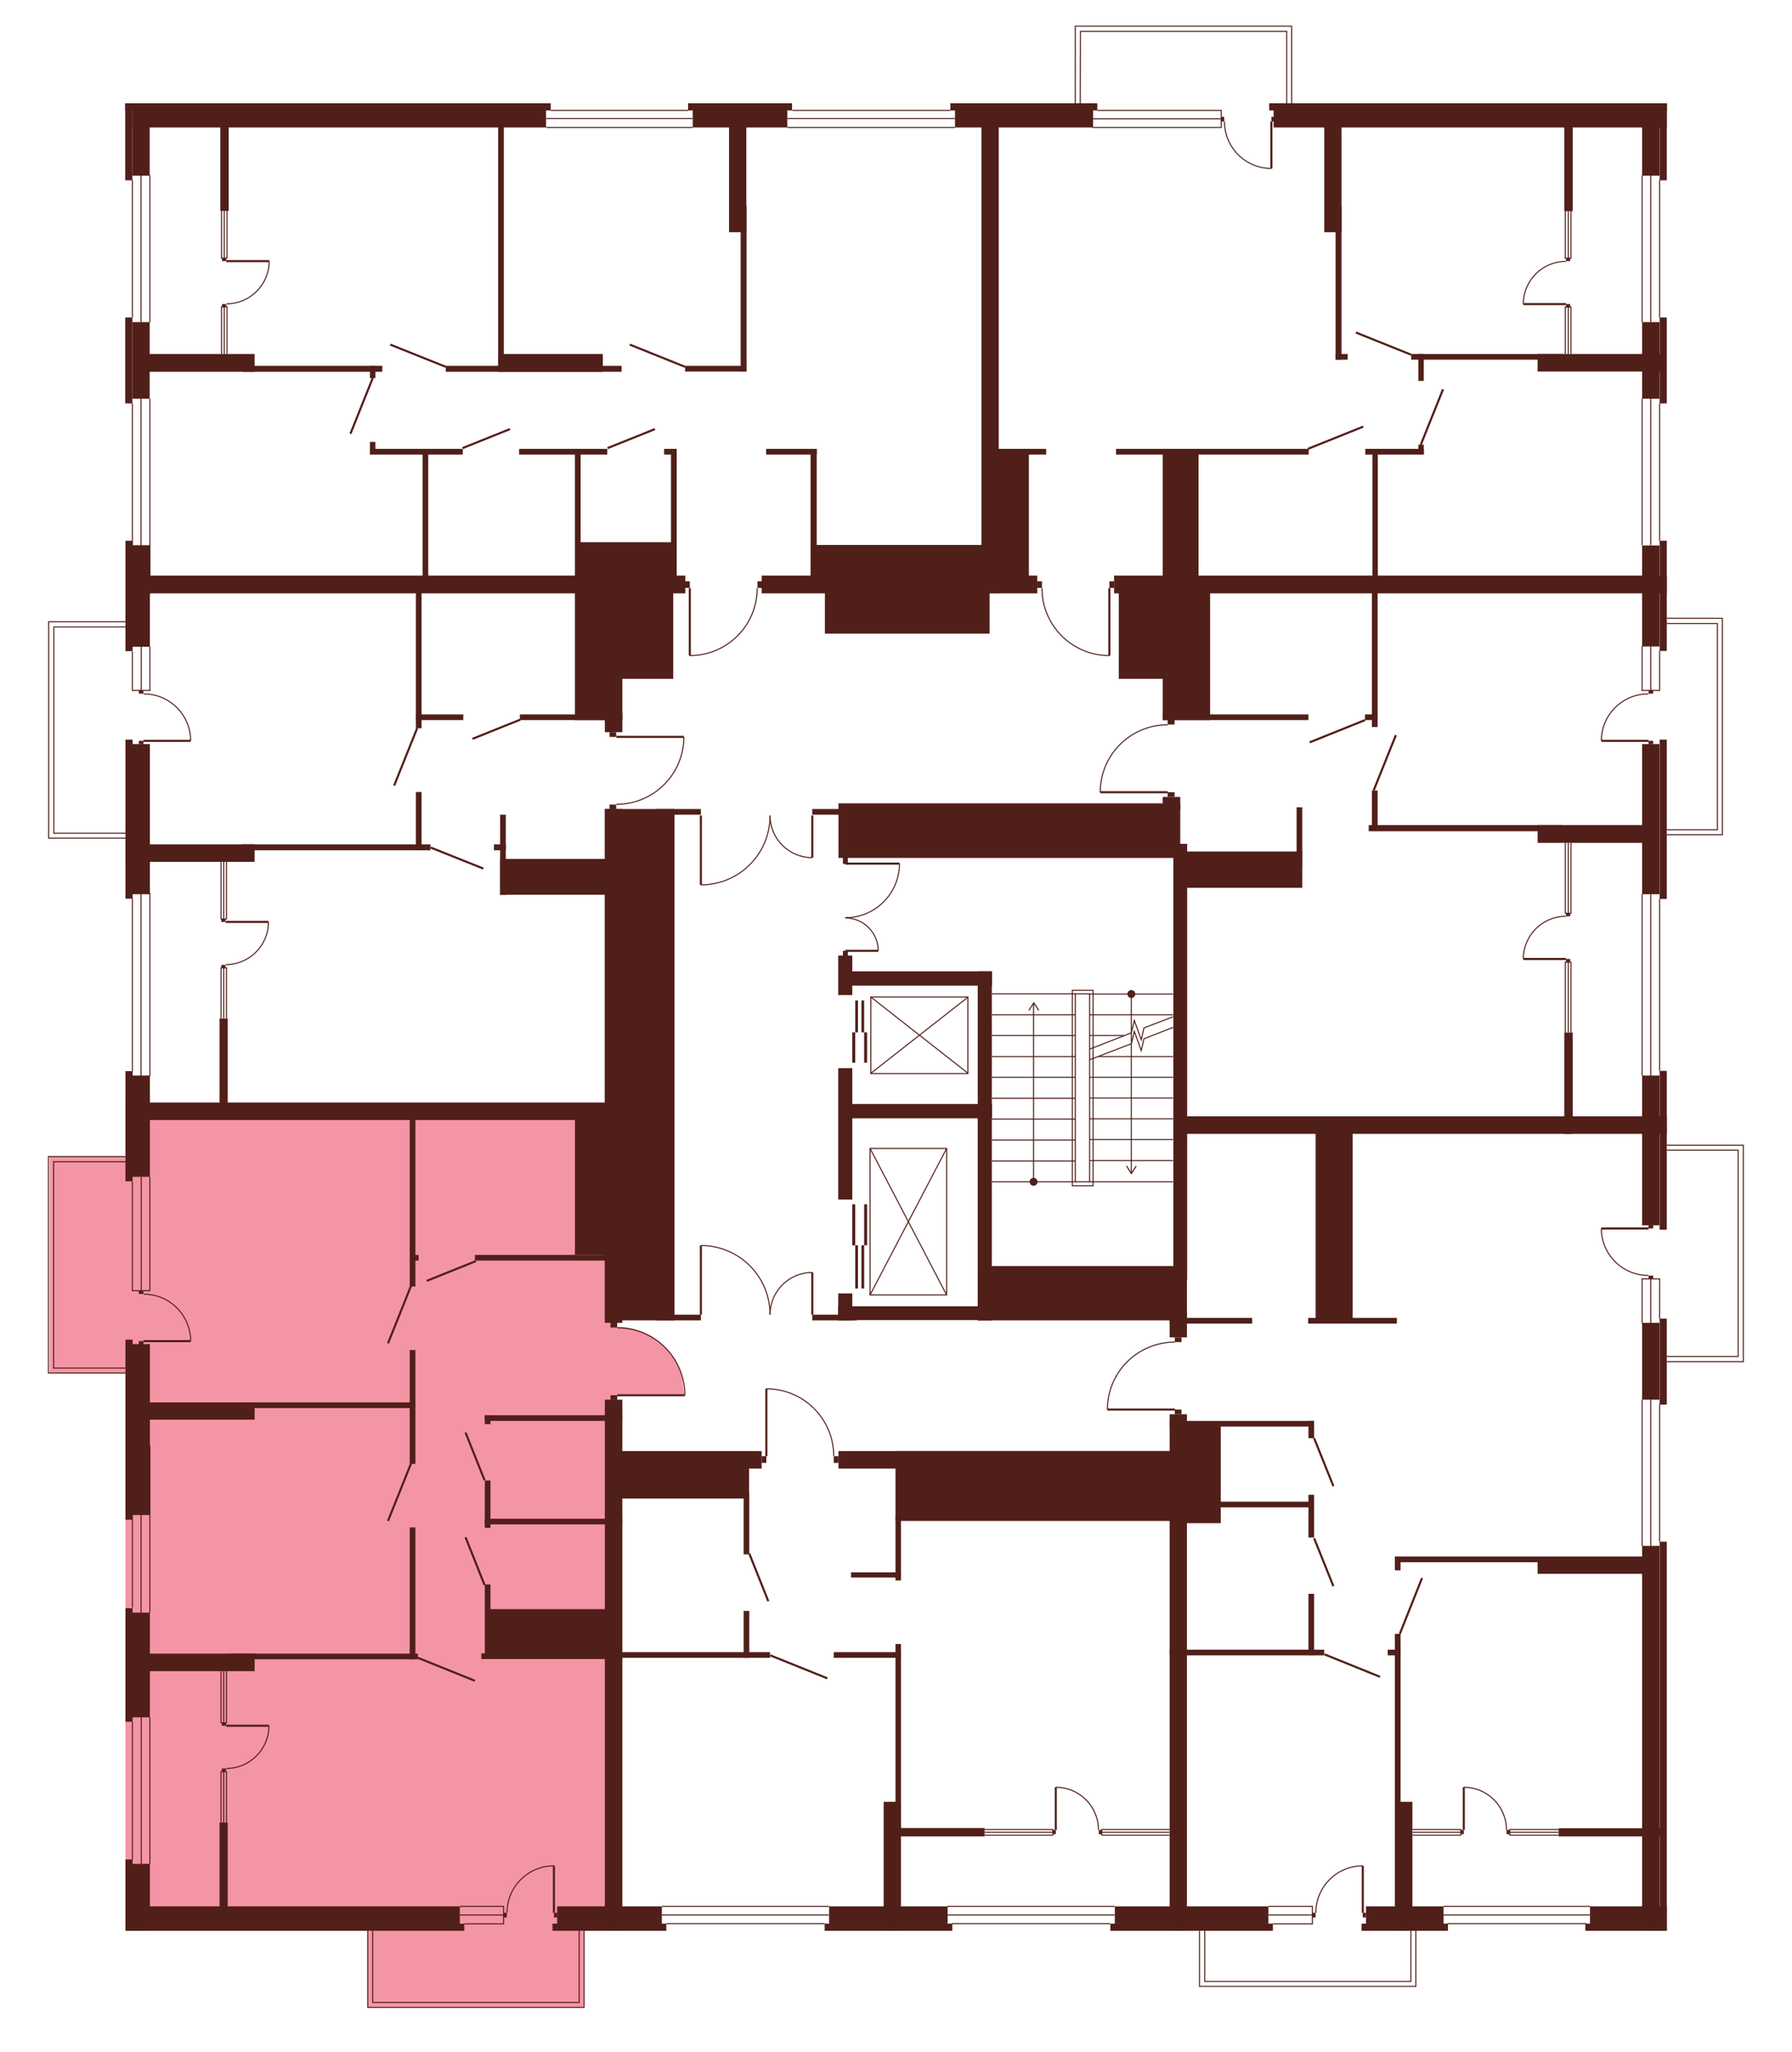 <?xml version="1.0" encoding="utf-8"?>
<!-- Generator: Adobe Illustrator 27.9.0, SVG Export Plug-In . SVG Version: 6.00 Build 0)  -->
<svg version="1.1" xmlns="http://www.w3.org/2000/svg" xmlns:xlink="http://www.w3.org/1999/xlink" x="0px" y="0px"
	 viewBox="0 0 725.6 830.7" style="enable-background:new 0 0 725.6 830.7;" xml:space="preserve">
<style type="text/css">
	.st0{display:none;fill:#F495A6;}
	.st1{fill:#F495A6;}
	.st2{fill:none;stroke:#511F19;stroke-width:0.85;stroke-miterlimit:10;}
	.st3{fill:none;stroke:#511F19;stroke-width:0.425;stroke-miterlimit:10;}
	.st4{fill:#511F19;}
</style>
<g id="Layer_2">
	<path id="_x33_А6" class="st0" d="M269,236.9H50.8V41.7h349.8v193.6h-92.1l-1.9,2.5l-0.1,2.1c0,0,0,5.5-4.3,12.7
		c-4.3,7.2-10.3,9.3-10.3,9.3s-4.1,3-12.6,3.1v-26.8V235L269,236.9z"/>
	<path id="_x32_A6" class="st0" d="M401.3,237.4l-0.7-195.7h274.4v194.8H452.8l-3.7-1.5l-0.1,5.3l0.1,24.8c0,0-6.5-0.1-10.3-2
		c0,0-5.9-2.7-7.6-4.7c0,0-3.5-3.3-4.5-4.7s-2.8-4.8-2.8-4.8s-2.9-8.1-2.2-11.1L401.3,237.4z"/>
	<path id="_x31_А6" class="st0" d="M472.7,293l-1.9-55.9h204.1v218.7H478.7v-111h-5.7l-0.4-24.5h-27.3c0,0-0.8-7.9,5.3-16.2
		c6.1-8.2,12.6-9.4,12.6-9.4S469.6,292.7,472.7,293z"/>
	<path id="_x32_Б6" class="st0" d="M475.6,542.9l0-30.2h2.4v-56.9h197v325.7H477.2V574.3h-1.7v-4h-27.3c0,0,0-9.1,5.4-16.4
		c5.3-7.3,11.2-8.5,11.2-8.5S471.5,542.7,475.6,542.9z"/>
	<path id="_x31_Б6" class="st0" d="M337.5,589.2l138.1-1.8v194.1H248.5V587.4l61.2,1.9l0.4-27.3c0,0,7.8,0,14.6,4.2
		c6.8,4.1,9.2,9.9,9.2,9.9S336.2,576.8,337.5,589.2z"/>
	<path id="_x32_В6" class="st1" d="M249.8,564.5l2.2,217.1H50.8V449.7h201.2l-2.2,87.4c0,0,10.4-0.6,18.4,7.2
		c8,7.8,8.1,14.6,8.1,14.6l0.7,5.5H249.8z"/>
	<path id="_x31_В6" class="st0" d="M249.4,325.3l-0.1,124.4H50.8V236.9h197.2l1.4,61.1h27.3c0,0,1.3,6.2-5.3,15.9
		c0,0-5.5,7.4-8.4,7.7C263.1,321.7,255.4,325.9,249.4,325.3z"/>
	<polygon class="st0" points="54,340.2 20.1,340.2 20.1,252.6 55.8,252.6 	"/>
	<polygon class="st0" points="435.4,42.2 435.4,10.6 523,10.6 523,44.7 	"/>
	<polygon class="st0" points="658.6,250.3 697.4,250.3 697.4,337.9 654.7,337.6 	"/>
	<polygon class="st0" points="659.3,463.5 705.9,463.5 705.9,551.1 654.6,550.8 	"/>
	<polygon class="st0" points="573.6,776.2 573.6,804.2 486,804.2 486,774.3 	"/>
	<polygon class="st1" points="236.5,776.2 236.5,812.6 148.9,812.6 148.9,774.3 	"/>
	<polygon class="st1" points="59.6,555.8 20.1,555.8 20.1,468.2 64.5,468.2 	"/>
</g>
<g id="СТЕНЫ">
	<g>
		<g>
			<line class="st2" x1="342.3" y1="349.6" x2="364.2" y2="349.6"/>
			<path class="st3" d="M364.2,349.6c0,12.1-9.8,21.9-21.9,21.9"/>
		</g>
		<g>
			<line class="st2" x1="342.3" y1="384.9" x2="355.6" y2="384.9"/>
			<path class="st3" d="M355.6,384.9c0-7.4-6-13.3-13.3-13.3"/>
		</g>
	</g>
	<rect x="341.3" y="384.9" class="st4" width="2" height="2.6"/>
	<rect x="341.3" y="347.1" class="st4" width="2" height="2.6"/>
	<g>
		<line class="st3" x1="435.4" y1="402.3" x2="401.6" y2="402.3"/>
		<line class="st3" x1="435.4" y1="470" x2="401.6" y2="470"/>
		<line class="st3" x1="435.4" y1="478.4" x2="401.6" y2="478.4"/>
		<line class="st3" x1="435.4" y1="461.5" x2="401.6" y2="461.5"/>
		<line class="st3" x1="435.4" y1="453" x2="401.6" y2="453"/>
		<line class="st3" x1="435.4" y1="444.6" x2="401.6" y2="444.6"/>
		<line class="st3" x1="435.4" y1="436.1" x2="401.6" y2="436.1"/>
		<line class="st3" x1="435.4" y1="427.7" x2="401.6" y2="427.7"/>
		<line class="st3" x1="435.4" y1="419.2" x2="401.6" y2="419.2"/>
		<line class="st3" x1="435.4" y1="410.8" x2="401.6" y2="410.8"/>
		<g>
			<g>
				<line class="st3" x1="418.5" y1="478.4" x2="418.5" y2="406.2"/>
				<g>
					<path class="st4" d="M420.1,478.4c0,0.9-0.7,1.6-1.6,1.6c-0.9,0-1.6-0.7-1.6-1.6c0-0.9,0.7-1.6,1.6-1.6
						C419.4,476.8,420.1,477.6,420.1,478.4z"/>
				</g>
				<g>
					<path class="st4" d="M420.6,409.1c-0.1,0.1-0.2,0-0.3-0.1l-1.7-2.7l-1.7,2.7c-0.1,0.1-0.2,0.1-0.3,0.1
						c-0.1-0.1-0.1-0.2-0.1-0.3l1.9-3c0-0.1,0.1-0.1,0.2-0.1c0.1,0,0.1,0,0.2,0.1l1.9,3c0,0,0,0.1,0,0.1
						C420.7,409,420.6,409,420.6,409.1z"/>
				</g>
			</g>
		</g>
	</g>
	<polyline class="st3" points="475,415.9 463.2,420.5 462.1,425.3 459.3,417.5 458.1,422.5 441.2,429 	"/>
	<polyline class="st3" points="475,411.6 463.2,416.1 462.1,420.9 459.3,413.1 458.1,418.1 441.2,424.7 	"/>
	<line class="st3" x1="441.2" y1="469.8" x2="475" y2="469.8"/>
	<line class="st3" x1="441.2" y1="478.4" x2="475" y2="478.4"/>
	<line class="st3" x1="475" y1="461.3" x2="441.2" y2="461.3"/>
	<line class="st3" x1="475" y1="452.9" x2="441.2" y2="452.9"/>
	<line class="st3" x1="475" y1="444.5" x2="441.2" y2="444.5"/>
	<line class="st3" x1="475" y1="436.1" x2="441.2" y2="436.1"/>
	<line class="st3" x1="475" y1="402.4" x2="441.2" y2="402.4"/>
	<line class="st3" x1="475" y1="410.8" x2="441.2" y2="410.8"/>
	<line class="st3" x1="475" y1="427.7" x2="444.7" y2="427.7"/>
	<line class="st3" x1="455.2" y1="419.2" x2="441.2" y2="419.2"/>
	<g>
		<g>
			<line class="st3" x1="458.1" y1="402.4" x2="458.1" y2="474.8"/>
			<g>
				<path class="st4" d="M456.5,402.4c0-0.9,0.7-1.6,1.6-1.6c0.9,0,1.6,0.7,1.6,1.6c0,0.9-0.7,1.6-1.6,1.6
					C457.2,404,456.5,403.3,456.5,402.4z"/>
			</g>
			<g>
				<path class="st4" d="M456.1,471.9c0.1-0.1,0.2,0,0.3,0.1l1.7,2.7l1.7-2.7c0.1-0.1,0.2-0.1,0.3-0.1c0.1,0.1,0.1,0.2,0.1,0.3
					l-1.9,3c0,0.1-0.1,0.1-0.2,0.1c-0.1,0-0.1,0-0.2-0.1l-1.9-3c0,0,0-0.1,0-0.1C456,472,456,471.9,456.1,471.9z"/>
			</g>
		</g>
	</g>
	<g>
		<rect x="352.3" y="464.9" class="st3" width="31" height="59.3"/>
		<line class="st3" x1="352.3" y1="464.9" x2="383.3" y2="524.2"/>
		<line class="st3" x1="383.3" y1="464.9" x2="352.3" y2="524.2"/>
	</g>
	<g>
		<rect x="352.6" y="403.6" class="st3" width="39.3" height="31"/>
		<line class="st3" x1="352.6" y1="434.5" x2="392" y2="403.6"/>
		<line class="st3" x1="352.6" y1="403.6" x2="392" y2="434.5"/>
	</g>
	<g>
		<rect x="345.1" y="417.9" class="st4" width="1.2" height="12.3"/>
		<rect x="346.3" y="405" class="st4" width="1.1" height="12.9"/>
		<rect x="349.9" y="417.9" class="st4" width="1.2" height="12.3"/>
		<rect x="348.8" y="405" class="st4" width="1.1" height="12.9"/>
	</g>
	<g>
		<rect x="345.1" y="487.5" class="st4" width="1.2" height="16.6"/>
		<rect x="346.3" y="504.1" class="st4" width="1.1" height="17.5"/>
		<rect x="349.9" y="487.5" class="st4" width="1.2" height="16.6"/>
		<rect x="348.8" y="504.1" class="st4" width="1.1" height="17.5"/>
	</g>
	<rect x="435.4" y="402.3" class="st3" width="5.8" height="76.1"/>
	<rect x="434.2" y="400.9" class="st3" width="8.4" height="79.1"/>
	<rect x="53.6" y="41.8" class="st4" width="167.5" height="9.8"/>
	<rect x="280.5" y="41.8" class="st4" width="38.3" height="9.8"/>
	<rect x="386.7" y="41.8" class="st4" width="55.9" height="9.8"/>
	<rect x="515.7" y="41.8" class="st4" width="159.2" height="9.8"/>
	<rect x="53.6" y="41.8" class="st4" width="7" height="29.3"/>
	<rect x="50.7" y="41.8" class="st4" width="2.9" height="31.2"/>
	<rect x="53.6" y="130.4" class="st4" width="7" height="31"/>
	<rect x="50.7" y="128.5" class="st4" width="2.9" height="34.8"/>
	<rect x="664.9" y="41.8" class="st4" width="7" height="29.3"/>
	<rect x="672" y="41.8" class="st4" width="2.9" height="31.2"/>
	<rect x="664.9" y="130.4" class="st4" width="7" height="31"/>
	<rect x="672" y="128.5" class="st4" width="2.9" height="34.8"/>
	<rect x="664.9" y="220.8" class="st4" width="7" height="40.9"/>
	<rect x="672" y="218.9" class="st4" width="2.9" height="44.6"/>
	<rect x="664.9" y="435.4" class="st4" width="7" height="60.6"/>
	<rect x="672" y="433.5" class="st4" width="2.9" height="64.3"/>
	<rect x="664.9" y="535.5" class="st4" width="7" height="31.1"/>
	<rect x="672" y="533.8" class="st4" width="2.9" height="34.8"/>
	<rect x="664.9" y="625.8" class="st4" width="7" height="155.8"/>
	<rect x="672" y="624.1" class="st4" width="2.9" height="157.5"/>
	<rect x="664.9" y="301.2" class="st4" width="7" height="60.8"/>
	<rect x="672" y="299.4" class="st4" width="2.9" height="64.5"/>
	<rect x="50.7" y="41.8" class="st4" width="172.3" height="2.9"/>
	<rect x="278.6" y="41.8" class="st4" width="42.1" height="2.9"/>
	<rect x="384.8" y="41.8" class="st4" width="59.5" height="2.9"/>
	<rect x="513.9" y="41.8" class="st4" width="161" height="2.9"/>
	<rect x="643.8" y="771.7" class="st4" width="31.1" height="7"/>
	<rect x="553.1" y="771.7" class="st4" width="31.4" height="7"/>
	<rect x="641.9" y="778.7" class="st4" width="33" height="2.9"/>
	<rect x="551.3" y="778.7" class="st4" width="35" height="2.9"/>
	<rect x="451.4" y="771.7" class="st4" width="62.2" height="7"/>
	<rect x="449.6" y="778.7" class="st4" width="65.8" height="2.9"/>
	<rect x="335.7" y="771.7" class="st4" width="48" height="7"/>
	<rect x="333.9" y="778.7" class="st4" width="51.7" height="2.9"/>
	<rect x="225.6" y="771.7" class="st4" width="42.4" height="7"/>
	<rect x="223.7" y="778.7" class="st4" width="46.1" height="2.9"/>
	<rect x="50.8" y="771.7" class="st4" width="135.4" height="7"/>
	<rect x="50.8" y="778.7" class="st4" width="137.2" height="2.9"/>
	<rect x="53.6" y="754.5" class="st4" width="7.1" height="27.1"/>
	<rect x="50.8" y="752.7" class="st4" width="2.9" height="28.9"/>
	<rect x="53.6" y="652.8" class="st4" width="7.1" height="42.4"/>
	<rect x="50.8" y="651" class="st4" width="2.9" height="46"/>
	<rect x="53.6" y="435.4" class="st4" width="7.1" height="41"/>
	<rect x="50.8" y="433.6" class="st4" width="2.9" height="44.6"/>
	<rect x="53.6" y="301.2" class="st4" width="7.1" height="60.8"/>
	<rect x="50.8" y="299.4" class="st4" width="2.9" height="64.4"/>
	<rect x="53.6" y="220.7" class="st4" width="7.1" height="41.1"/>
	<rect x="50.8" y="218.9" class="st4" width="2.9" height="44.7"/>
	<rect x="53.6" y="544.1" class="st4" width="7.1" height="69.2"/>
	<rect x="50.8" y="542.3" class="st4" width="2.9" height="72.9"/>
	<rect x="56.9" y="143.3" class="st4" width="46.2" height="7.2"/>
	<rect x="56.9" y="233" class="st4" width="220.6" height="7.2"/>
	<rect x="308.4" y="233" class="st4" width="111.6" height="7.2"/>
	<rect x="451.1" y="233" class="st4" width="223.8" height="7.2"/>
	<rect x="98.4" y="148.1" class="st4" width="56.4" height="2.4"/>
	<rect x="180.5" y="148.1" class="st4" width="71.2" height="2.4"/>
	<rect x="201.7" y="143.3" class="st4" width="42.4" height="7.2"/>
	<rect x="201.7" y="43.2" class="st4" width="2.3" height="107.2"/>
	<rect x="295.2" y="49.3" class="st4" width="7" height="44.7"/>
	<rect x="397.4" y="49.3" class="st4" width="7" height="190.8"/>
	<rect x="299.9" y="83.4" class="st4" width="2.4" height="67"/>
	<rect x="536.2" y="49.3" class="st4" width="7" height="44.7"/>
	<rect x="540.8" y="83.4" class="st4" width="2.4" height="62.2"/>
	<rect x="277.4" y="148.1" class="st4" width="24.8" height="2.3"/>
	<rect x="540.8" y="143.3" class="st4" width="4.9" height="2.3"/>
	<rect x="571.4" y="143.3" class="st4" width="61.6" height="2.3"/>
	<rect x="574.3" y="143.3" class="st4" width="2.2" height="10.9"/>
	<rect x="622.6" y="143.3" class="st4" width="50" height="7.1"/>
	<rect x="633.4" y="41.8" class="st4" width="3.4" height="43.7"/>
	<rect x="149.8" y="148.1" class="st4" width="2.2" height="5"/>
	<rect x="271.7" y="181.7" class="st4" width="2.3" height="53.1"/>
	<rect x="171.1" y="181.7" class="st4" width="2.3" height="53.1"/>
	<rect x="168.4" y="233.1" class="st4" width="2.3" height="61.7"/>
	<rect x="168.4" y="320.6" class="st4" width="2.3" height="23.5"/>
	<rect x="88.9" y="412.3" class="st4" width="3.3" height="34.7"/>
	<rect x="88.9" y="737.8" class="st4" width="3.3" height="34.7"/>
	<rect x="165.9" y="451.9" class="st4" width="2.3" height="68.9"/>
	<rect x="165.9" y="546.5" class="st4" width="2.3" height="46.1"/>
	<rect x="165.9" y="618.3" class="st4" width="2.3" height="53.4"/>
	<rect x="202.5" y="329.8" class="st4" width="2.3" height="32.5"/>
	<rect x="232.8" y="181.7" class="st4" width="2.3" height="53.1"/>
	<rect x="328.2" y="181.7" class="st4" width="2.5" height="53.1"/>
	<rect x="149.8" y="178.9" class="st4" width="2.2" height="5.1"/>
	<rect x="149.8" y="181.7" class="st4" width="37.6" height="2.3"/>
	<rect x="210.2" y="181.7" class="st4" width="35.7" height="2.3"/>
	<rect x="268.9" y="181.7" class="st4" width="5" height="2.3"/>
	<rect x="233.9" y="219.5" class="st4" width="38.9" height="16.8"/>
	<rect x="310.2" y="181.7" class="st4" width="20.5" height="2.3"/>
	<rect x="403.1" y="181.7" class="st4" width="20.5" height="2.3"/>
	<rect x="451.9" y="181.7" class="st4" width="78" height="2.3"/>
	<rect x="552.8" y="181.7" class="st4" width="23.7" height="2.3"/>
	<rect x="329.4" y="220.6" class="st4" width="71.5" height="15.3"/>
	<rect x="400.8" y="181.7" class="st4" width="15.8" height="54.9"/>
	<rect x="470.8" y="181.7" class="st4" width="14.5" height="54.9"/>
	<rect x="574.3" y="180" class="st4" width="2.2" height="4"/>
	<rect x="555.7" y="183.6" class="st4" width="2.2" height="52.6"/>
	<rect x="168.4" y="289.2" class="st4" width="19.2" height="2.3"/>
	<rect x="210.5" y="289.2" class="st4" width="41.5" height="2.3"/>
	<rect x="232.8" y="233" class="st4" width="19.2" height="58.5"/>
	<rect x="251.1" y="238.6" class="st4" width="21.5" height="36.2"/>
	<rect x="453" y="238.6" class="st4" width="21.5" height="36.2"/>
	<rect x="334" y="238.3" class="st4" width="66.7" height="18.2"/>
	<rect x="470.8" y="238.6" class="st4" width="19.2" height="52.9"/>
	<rect x="470.8" y="289.2" class="st4" width="59" height="2.3"/>
	<rect x="555.5" y="239.2" class="st4" width="2.3" height="55.1"/>
	<rect x="555.5" y="320" class="st4" width="2.3" height="16.4"/>
	<rect x="525" y="326.8" class="st4" width="2.3" height="24.2"/>
	<rect x="339.4" y="386.8" class="st4" width="5.7" height="16"/>
	<rect x="339.4" y="528.8" class="st4" width="62.2" height="5.6"/>
	<rect x="339.4" y="523.6" class="st4" width="5.7" height="10.9"/>
	<rect x="339.4" y="432.4" class="st4" width="5.7" height="53.2"/>
	<rect x="395.9" y="393.2" class="st4" width="5.7" height="141.3"/>
	<rect x="341.1" y="393.2" class="st4" width="60.6" height="5.8"/>
	<rect x="341.1" y="446.9" class="st4" width="60.6" height="5.8"/>
	<rect x="552.7" y="289.2" class="st4" width="5" height="2.3"/>
	<rect x="554.2" y="334" class="st4" width="78.5" height="2.5"/>
	<rect x="622.6" y="334" class="st4" width="44.3" height="7.2"/>
	<rect x="98.1" y="341.8" class="st4" width="76.2" height="2.4"/>
	<rect x="200" y="341.8" class="st4" width="4.8" height="2.4"/>
	<rect x="202.5" y="347.7" class="st4" width="49.5" height="14.5"/>
	<rect x="50.8" y="341.8" class="st4" width="52.3" height="7.1"/>
	<rect x="244.9" y="288.3" class="st4" width="7.1" height="8.1"/>
	<rect x="244.9" y="327.5" class="st4" width="28.2" height="207"/>
	<rect x="244.9" y="327.5" class="st4" width="7.1" height="208"/>
	<rect x="244.9" y="566.6" class="st4" width="7.1" height="214.9"/>
	<rect x="265.7" y="532.2" class="st4" width="18.1" height="2.3"/>
	<rect x="249.7" y="592.3" class="st4" width="53.6" height="14.3"/>
	<rect x="250.8" y="587.4" class="st4" width="57.6" height="7.1"/>
	<rect x="339.5" y="587.4" class="st4" width="138.5" height="7.1"/>
	<rect x="328.9" y="532.2" class="st4" width="18.1" height="2.3"/>
	<rect x="473.6" y="533.5" class="st4" width="33.4" height="2.3"/>
	<rect x="473.6" y="575.2" class="st4" width="58.4" height="2.3"/>
	<rect x="473.6" y="607.9" class="st4" width="58.4" height="2.3"/>
	<rect x="564.8" y="630.1" class="st4" width="58.4" height="2.3"/>
	<rect x="473.6" y="667.8" class="st4" width="62.6" height="2.3"/>
	<rect x="561.9" y="667.8" class="st4" width="5.2" height="2.3"/>
	<rect x="529.7" y="533.5" class="st4" width="35.9" height="2.3"/>
	<rect x="265.7" y="327.5" class="st4" width="18.1" height="2.3"/>
	<rect x="328.9" y="327.5" class="st4" width="18.1" height="2.3"/>
	<rect x="339.5" y="325.2" class="st4" width="138.4" height="22.1"/>
	<rect x="470.8" y="322.6" class="st4" width="7.1" height="5.1"/>
	<rect x="475.1" y="341.6" class="st4" width="5.6" height="176.5"/>
	<rect x="478.2" y="344.7" class="st4" width="49.1" height="14.7"/>
	<rect x="395.9" y="512.5" class="st4" width="84.7" height="22"/>
	<rect x="473.6" y="530.4" class="st4" width="7" height="11"/>
	<rect x="473.6" y="572.5" class="st4" width="7" height="209.1"/>
	<rect x="532.7" y="454.8" class="st4" width="15" height="79.8"/>
	<rect x="475.1" y="451.9" class="st4" width="199.8" height="7.1"/>
	<rect x="633.4" y="418" class="st4" width="3.4" height="41"/>
	<rect x="50.8" y="446.3" class="st4" width="220.1" height="7.1"/>
	<rect x="166.6" y="508" class="st4" width="2.9" height="2.3"/>
	<rect x="196.3" y="572.9" class="st4" width="2.3" height="3.6"/>
	<rect x="196.3" y="599.3" class="st4" width="2.3" height="19.2"/>
	<rect x="196.3" y="641.4" class="st4" width="2.3" height="30.2"/>
	<rect x="97.8" y="567.7" class="st4" width="70.3" height="2.3"/>
	<rect x="192.3" y="508" class="st4" width="68.5" height="2.3"/>
	<rect x="196.3" y="572.9" class="st4" width="55.7" height="2.3"/>
	<rect x="196.3" y="614.8" class="st4" width="55.7" height="2.3"/>
	<rect x="194.9" y="669.3" class="st4" width="57.1" height="2.3"/>
	<rect x="232.8" y="451" class="st4" width="19.6" height="57"/>
	<rect x="53" y="567.7" class="st4" width="50.1" height="7"/>
	<rect x="93.3" y="669.4" class="st4" width="75.9" height="2.3"/>
	<rect x="50.8" y="669.4" class="st4" width="52.3" height="7.1"/>
	<rect x="197.5" y="651.4" class="st4" width="50.2" height="18.8"/>
	<rect x="362.6" y="587.4" class="st4" width="118.1" height="28.3"/>
	<rect x="301.1" y="604.1" class="st4" width="2.3" height="25.1"/>
	<rect x="301.1" y="652.1" class="st4" width="2.3" height="19"/>
	<rect x="249.7" y="668.8" class="st4" width="62.1" height="2.3"/>
	<rect x="337.6" y="668.8" class="st4" width="27.2" height="2.3"/>
	<rect x="344.6" y="636.5" class="st4" width="20.2" height="2.1"/>
	<rect x="362.6" y="613.8" class="st4" width="2.2" height="26"/>
	<rect x="362.6" y="665.5" class="st4" width="2.2" height="76.2"/>
	<rect x="357.8" y="729.4" class="st4" width="7" height="52.2"/>
	<rect x="358" y="740" class="st4" width="40.7" height="3.4"/>
	<rect x="529.8" y="575.2" class="st4" width="2.3" height="7"/>
	<rect x="529.8" y="605.1" class="st4" width="2.3" height="17.3"/>
	<rect x="564.8" y="630.1" class="st4" width="2.3" height="5.6"/>
	<rect x="564.8" y="661.4" class="st4" width="2.3" height="70.9"/>
	<rect x="529.8" y="645.2" class="st4" width="2.3" height="24.8"/>
	<rect x="478.7" y="576.1" class="st4" width="15.6" height="40.5"/>
	<rect x="564.8" y="729.4" class="st4" width="7.1" height="52.2"/>
	<rect x="622.6" y="630.1" class="st4" width="47.5" height="7"/>
	<rect x="631.1" y="740.1" class="st4" width="41.6" height="3.3"/>
	<line class="st3" x1="53.6" y1="128.5" x2="53.6" y2="72.9"/>
	<line class="st3" x1="60.7" y1="130.5" x2="60.7" y2="70.9"/>
	<line class="st3" x1="57.1" y1="130.5" x2="57.1" y2="70.9"/>
	<line class="st3" x1="53.6" y1="163.2" x2="53.6" y2="238.6"/>
	<line class="st3" x1="60.7" y1="161.4" x2="60.7" y2="240.4"/>
	<line class="st3" x1="57.1" y1="161.4" x2="57.1" y2="240.4"/>
	<line class="st3" x1="53.6" y1="433.6" x2="53.6" y2="363.6"/>
	<line class="st3" x1="60.7" y1="435.6" x2="60.7" y2="361.6"/>
	<line class="st3" x1="57.1" y1="435.6" x2="57.1" y2="361.6"/>
	<line class="st3" x1="53.6" y1="586.9" x2="53.6" y2="650.8"/>
	<line class="st3" x1="60.7" y1="585.1" x2="60.7" y2="652.8"/>
	<line class="st3" x1="57.1" y1="585.1" x2="57.1" y2="652.8"/>
	<polyline class="st3" points="53.6,263.7 53.6,279.5 60.7,279.5 60.7,261.8 	"/>
	<line class="st3" x1="57.2" y1="279.5" x2="57.2" y2="261.8"/>
	<polyline class="st3" points="89.7,85.4 89.7,104.5 91.9,104.5 91.9,85.4 	"/>
	<line class="st3" x1="90.8" y1="104.5" x2="90.8" y2="85.4"/>
	<polyline class="st3" points="89.7,143.3 89.7,124.2 91.9,124.2 91.9,143.3 	"/>
	<line class="st3" x1="90.8" y1="124.2" x2="90.8" y2="143.3"/>
	<polyline class="st3" points="89.5,348.8 89.5,372 91.7,372 91.7,348.8 	"/>
	<line class="st3" x1="90.6" y1="372" x2="90.6" y2="348.8"/>
	<polyline class="st3" points="89.5,412.3 89.5,391.8 91.7,391.8 91.7,412.3 	"/>
	<line class="st3" x1="90.6" y1="391.8" x2="90.6" y2="412.3"/>
	<polyline class="st3" points="89.5,676.4 89.5,697.4 91.7,697.4 91.7,676.4 	"/>
	<line class="st3" x1="90.6" y1="697.4" x2="90.6" y2="676.4"/>
	<polyline class="st3" points="89.5,737.8 89.5,717.2 91.7,717.2 91.7,737.8 	"/>
	<line class="st3" x1="90.6" y1="717.2" x2="90.6" y2="737.8"/>
	<polyline class="st3" points="633.8,341.2 633.8,369.7 636.1,369.7 636.1,341.2 	"/>
	<line class="st3" x1="635" y1="369.7" x2="635" y2="341.2"/>
	<polyline class="st3" points="633.8,418 633.8,389.5 636.1,389.5 636.1,418 	"/>
	<line class="st3" x1="635" y1="389.5" x2="635" y2="418"/>
	<polyline class="st3" points="633.8,85.4 633.8,104.5 636.1,104.5 636.1,85.4 	"/>
	<line class="st3" x1="635" y1="104.5" x2="635" y2="85.4"/>
	<polyline class="st3" points="633.8,143.3 633.8,124.3 636.1,124.3 636.1,143.3 	"/>
	<line class="st3" x1="635" y1="124.3" x2="635" y2="143.3"/>
	<polyline class="st3" points="398.8,742.9 426.3,742.9 426.3,740.6 398.8,740.6 	"/>
	<line class="st3" x1="426.3" y1="741.7" x2="398.8" y2="741.7"/>
	<polyline class="st3" points="473.6,742.9 446.1,742.9 446.1,740.6 473.6,740.6 	"/>
	<line class="st3" x1="446.1" y1="741.7" x2="473.6" y2="741.7"/>
	<polyline class="st3" points="571.9,742.9 591.5,742.9 591.5,740.6 571.9,740.6 	"/>
	<line class="st3" x1="591.5" y1="741.7" x2="571.9" y2="741.7"/>
	<polyline class="st3" points="631.1,742.9 611.3,742.9 611.3,740.6 631.1,740.6 	"/>
	<line class="st3" x1="611.3" y1="741.7" x2="631.1" y2="741.7"/>
	<polyline class="st3" points="53.6,478.2 53.6,522.5 60.7,522.5 60.7,476.4 	"/>
	<line class="st3" x1="57.2" y1="522.5" x2="57.2" y2="476.4"/>
	<line class="st3" x1="53.6" y1="697" x2="53.6" y2="752.7"/>
	<line class="st3" x1="60.7" y1="695.2" x2="60.7" y2="754.5"/>
	<line class="st3" x1="57.2" y1="754.5" x2="57.2" y2="695.2"/>
	<rect x="89.2" y="42.8" class="st4" width="3.4" height="42.6"/>
	<line class="st3" x1="383.6" y1="771.7" x2="451.3" y2="771.7"/>
	<line class="st3" x1="383.6" y1="775.2" x2="451.3" y2="775.2"/>
	<line class="st3" x1="385.4" y1="778.7" x2="449.5" y2="778.7"/>
	<line class="st3" x1="335.7" y1="771.7" x2="268" y2="771.7"/>
	<line class="st3" x1="335.7" y1="775.2" x2="268" y2="775.2"/>
	<line class="st3" x1="333.9" y1="778.7" x2="269.8" y2="778.7"/>
	<line class="st3" x1="584.5" y1="771.7" x2="643.8" y2="771.7"/>
	<line class="st3" x1="584.5" y1="775.2" x2="643.8" y2="775.2"/>
	<line class="st3" x1="586.1" y1="778.7" x2="642.2" y2="778.7"/>
	<line class="st3" x1="672" y1="433.5" x2="672" y2="363.9"/>
	<line class="st3" x1="664.9" y1="362" x2="664.9" y2="435.4"/>
	<line class="st3" x1="668.4" y1="435.4" x2="668.4" y2="362"/>
	<line class="st3" x1="672" y1="218.9" x2="672" y2="163.2"/>
	<line class="st3" x1="664.9" y1="161.4" x2="664.9" y2="220.7"/>
	<line class="st3" x1="668.4" y1="220.7" x2="668.4" y2="161.4"/>
	<line class="st3" x1="672" y1="128.5" x2="672" y2="72.9"/>
	<line class="st3" x1="664.9" y1="71" x2="664.9" y2="130.4"/>
	<line class="st3" x1="668.4" y1="130.4" x2="668.4" y2="71"/>
	<polyline class="st3" points="664.9,261.6 664.9,279.5 672,279.5 672,263.5 	"/>
	<line class="st3" x1="668.4" y1="261.6" x2="668.4" y2="279.5"/>
	<line class="st3" x1="320.8" y1="44.7" x2="384.8" y2="44.7"/>
	<line class="st3" x1="386.7" y1="51.6" x2="318.8" y2="51.6"/>
	<line class="st3" x1="318.8" y1="48" x2="386.7" y2="48"/>
	<line class="st3" x1="223" y1="44.7" x2="278.7" y2="44.7"/>
	<line class="st3" x1="280.5" y1="51.6" x2="221.2" y2="51.6"/>
	<line class="st3" x1="221.2" y1="48" x2="280.5" y2="48"/>
	<polyline class="st3" points="674.9,252.4 695.4,252.4 695.4,335.9 674.9,335.9 	"/>
	<polyline class="st3" points="674.9,337.9 697.4,337.9 697.4,250.3 674.9,250.3 	"/>
	<polyline class="st3" points="571.3,781.6 571.3,802.1 487.8,802.1 487.8,781.6 	"/>
	<polyline class="st3" points="485.7,781.6 485.7,804.1 573.3,804.1 573.3,781.6 	"/>
	<polyline class="st3" points="234.5,781.6 234.5,810.6 150.9,810.6 150.9,781.6 	"/>
	<polyline class="st3" points="148.9,781.6 148.9,812.6 236.5,812.6 236.5,781.6 	"/>
	<polyline class="st3" points="50.8,553.8 21.7,553.8 21.7,470.3 50.8,470.3 	"/>
	<polyline class="st3" points="50.8,468.2 19.6,468.2 19.6,555.8 50.8,555.8 	"/>
	<polyline class="st3" points="50.8,337.3 21.8,337.3 21.8,253.8 50.8,253.8 	"/>
	<polyline class="st3" points="50.8,251.7 19.7,251.7 19.7,339.3 50.8,339.3 	"/>
	<g>
		<rect x="89.9" y="104.5" class="st4" width="1.7" height="1.2"/>
		<rect x="89.9" y="123.1" class="st4" width="1.7" height="1.2"/>
		<g>
			<line class="st2" x1="91.6" y1="105.7" x2="109" y2="105.7"/>
			<path class="st3" d="M109,105.7c0,9.6-7.8,17.3-17.3,17.3"/>
		</g>
	</g>
	<g>
		<rect x="89.6" y="372" class="st4" width="1.7" height="1.2"/>
		<rect x="89.6" y="390.6" class="st4" width="1.7" height="1.2"/>
		<g>
			<line class="st2" x1="91.4" y1="373.2" x2="108.7" y2="373.2"/>
			<path class="st3" d="M108.7,373.2c0,9.6-7.8,17.3-17.3,17.3"/>
		</g>
	</g>
	<g>
		<rect x="89.8" y="697.4" class="st4" width="1.7" height="1.2"/>
		<rect x="89.8" y="715.9" class="st4" width="1.7" height="1.2"/>
		<g>
			<line class="st2" x1="91.6" y1="698.6" x2="108.9" y2="698.6"/>
			<path class="st3" d="M108.9,698.6c0,9.6-7.8,17.3-17.3,17.3"/>
		</g>
	</g>
	<g>
		<rect x="426.3" y="740.8" class="st4" width="1.2" height="1.7"/>
		<rect x="444.9" y="740.8" class="st4" width="1.2" height="1.7"/>
		<g>
			<line class="st2" x1="427.5" y1="740.8" x2="427.5" y2="723.5"/>
			<path class="st3" d="M427.5,723.5c9.6,0,17.3,7.8,17.3,17.3"/>
		</g>
	</g>
	<g>
		<rect x="591.5" y="740.8" class="st4" width="1.2" height="1.7"/>
		<rect x="610" y="740.8" class="st4" width="1.2" height="1.7"/>
		<g>
			<line class="st2" x1="592.7" y1="740.8" x2="592.7" y2="723.5"/>
			<path class="st3" d="M592.7,723.5c9.6,0,17.3,7.8,17.3,17.3"/>
		</g>
	</g>
	<g>
		<rect x="634.1" y="388.2" class="st4" width="1.7" height="1.2"/>
		<rect x="634.1" y="369.7" class="st4" width="1.7" height="1.2"/>
		<g>
			<line class="st2" x1="634.1" y1="388.2" x2="616.8" y2="388.2"/>
			<path class="st3" d="M616.8,388.2c0-9.6,7.8-17.3,17.3-17.3"/>
		</g>
	</g>
	<g>
		<rect x="634.1" y="123.1" class="st4" width="1.7" height="1.2"/>
		<rect x="634.1" y="104.5" class="st4" width="1.7" height="1.2"/>
		<g>
			<line class="st2" x1="634.1" y1="123.1" x2="616.8" y2="123.1"/>
			<path class="st3" d="M616.8,123.1c0-9.6,7.8-17.3,17.3-17.3"/>
		</g>
	</g>
	<polyline class="st3" points="444.3,44.7 494.5,44.7 494.5,51.6 442.4,51.6 	"/>
	<line class="st3" x1="442.4" y1="48.1" x2="494.5" y2="48.1"/>
	<polyline class="st3" points="437.4,41.8 437.5,12.7 521,12.7 521,41.8 	"/>
	<polyline class="st3" points="523,41.8 523,10.6 435.4,10.6 435.4,41.8 	"/>
	<g>
		<rect x="514.8" y="47.3" class="st4" width="1.3" height="1.9"/>
		<rect x="494.4" y="47.3" class="st4" width="1.3" height="1.9"/>
		<g>
			<line class="st2" x1="514.8" y1="49.2" x2="514.8" y2="68.2"/>
			<path class="st3" d="M514.8,68.2c-10.5,0-19-8.5-19-19"/>
		</g>
	</g>
	<g>
		<rect x="277.4" y="235.3" class="st4" width="1.9" height="2.7"/>
		<rect x="306.7" y="235.3" class="st4" width="1.9" height="2.7"/>
		<g>
			<line class="st2" x1="279.3" y1="238.1" x2="279.3" y2="265.4"/>
			<path class="st3" d="M279.3,265.4c15.1,0,27.3-12.2,27.3-27.3"/>
		</g>
	</g>
	<g>
		<rect x="449.2" y="235.3" class="st4" width="1.9" height="2.7"/>
		<rect x="420" y="235.3" class="st4" width="1.9" height="2.7"/>
		<g>
			<line class="st2" x1="449.2" y1="238.1" x2="449.2" y2="265.4"/>
			<path class="st3" d="M449.2,265.4c-15.1,0-27.3-12.2-27.3-27.3"/>
		</g>
	</g>
	<g>
		<rect x="246.8" y="296.4" class="st4" width="2.7" height="1.9"/>
		<rect x="246.8" y="325.7" class="st4" width="2.7" height="1.9"/>
		<g>
			<line class="st2" x1="249.6" y1="298.3" x2="276.9" y2="298.3"/>
			<path class="st3" d="M276.9,298.3c0,15.1-12.2,27.3-27.3,27.3"/>
		</g>
	</g>
	<g>
		<rect x="247.2" y="564.8" class="st4" width="2.7" height="1.9"/>
		<rect x="247.2" y="535.5" class="st4" width="2.7" height="1.9"/>
		<g>
			<line class="st2" x1="249.9" y1="564.8" x2="277.3" y2="564.8"/>
			<path class="st3" d="M277.3,564.8c0-15.1-12.2-27.3-27.3-27.3"/>
		</g>
	</g>
	<g>
		<rect x="475.7" y="570.6" class="st4" width="2.7" height="1.9"/>
		<rect x="475.7" y="541.4" class="st4" width="2.7" height="1.9"/>
		<g>
			<line class="st2" x1="475.7" y1="570.6" x2="448.4" y2="570.6"/>
			<path class="st3" d="M448.4,570.6c0-15.1,12.2-27.3,27.3-27.3"/>
		</g>
	</g>
	<g>
		<rect x="308.4" y="589.5" class="st4" width="1.9" height="2.7"/>
		<rect x="337.6" y="589.5" class="st4" width="1.9" height="2.7"/>
		<g>
			<line class="st2" x1="310.3" y1="589.5" x2="310.3" y2="562.2"/>
			<path class="st3" d="M310.3,562.2c15.1,0,27.3,12.2,27.3,27.3"/>
		</g>
	</g>
	<g>
		<rect x="472.8" y="320.7" class="st4" width="2.8" height="1.9"/>
		<rect x="472.8" y="291.4" class="st4" width="2.8" height="1.9"/>
		<g>
			<line class="st2" x1="472.8" y1="320.7" x2="445.5" y2="320.7"/>
			<path class="st3" d="M445.5,320.7c0-15.1,12.2-27.3,27.3-27.3"/>
		</g>
	</g>
	<g>
		<rect x="56.2" y="299.9" class="st4" width="1.9" height="1.3"/>
		<rect x="56.2" y="279.5" class="st4" width="1.9" height="1.3"/>
		<g>
			<line class="st2" x1="58.1" y1="299.9" x2="77.2" y2="299.9"/>
			<path class="st3" d="M77.2,299.9c0-10.5-8.5-19-19-19"/>
		</g>
	</g>
	<g>
		<rect x="56.2" y="542.9" class="st4" width="1.9" height="1.7"/>
		<rect x="56.2" y="522.5" class="st4" width="1.9" height="1.3"/>
		<g>
			<line class="st2" x1="58.1" y1="542.9" x2="77.2" y2="542.9"/>
			<path class="st3" d="M77.2,542.9c0-10.5-8.5-19-19-19"/>
		</g>
	</g>
	<polyline class="st3" points="513.6,771.7 531.4,771.7 531.4,778.8 515.4,778.8 	"/>
	<line class="st3" x1="531.4" y1="775.2" x2="513.6" y2="775.2"/>
	<g>
		<rect x="551.8" y="774.3" class="st4" width="1.3" height="1.9"/>
		<rect x="531.4" y="774.3" class="st4" width="1.3" height="1.9"/>
		<g>
			<line class="st2" x1="551.8" y1="774.3" x2="551.8" y2="755.3"/>
			<path class="st3" d="M551.8,755.3c-10.5,0-19,8.5-19,19"/>
		</g>
	</g>
	<polyline class="st3" points="186.2,771.7 203.9,771.7 203.9,778.8 188,778.8 	"/>
	<line class="st3" x1="203.9" y1="775.2" x2="186.2" y2="775.2"/>
	<g>
		<rect x="224.3" y="774.3" class="st4" width="1.3" height="1.9"/>
		<rect x="203.9" y="774.3" class="st4" width="1.3" height="1.9"/>
		<g>
			<line class="st2" x1="224.3" y1="774.3" x2="224.3" y2="755.3"/>
			<path class="st3" d="M224.3,755.3c-10.5,0-19,8.5-19,19"/>
		</g>
	</g>
	<g>
		<rect x="667.5" y="299.9" class="st4" width="1.9" height="1.3"/>
		<rect x="667.5" y="279.5" class="st4" width="1.9" height="1.3"/>
		<g>
			<line class="st2" x1="667.5" y1="299.9" x2="648.4" y2="299.9"/>
			<path class="st3" d="M648.4,299.9c0-10.5,8.5-19,19-19"/>
		</g>
	</g>
	<polyline class="st3" points="664.9,535.6 664.9,517.7 672,517.7 672,533.9 	"/>
	<line class="st3" x1="668.4" y1="535.6" x2="668.4" y2="517.7"/>
	<polyline class="st3" points="674.9,465.6 703.8,465.6 703.8,549.1 674.9,549.1 	"/>
	<polyline class="st3" points="674.9,551.2 705.9,551.2 705.9,463.6 674.9,463.6 	"/>
	<g>
		<rect x="667.5" y="496" class="st4" width="1.9" height="1.3"/>
		<rect x="667.5" y="516.4" class="st4" width="1.9" height="1.3"/>
		<g>
			<line class="st2" x1="667.5" y1="497.3" x2="648.4" y2="497.3"/>
			<path class="st3" d="M648.4,497.3c0,10.5,8.5,19,19,19"/>
		</g>
	</g>
	<line class="st3" x1="672" y1="624" x2="672" y2="568.4"/>
	<line class="st3" x1="664.9" y1="566.6" x2="664.9" y2="625.8"/>
	<line class="st3" x1="668.4" y1="566.6" x2="668.4" y2="625.8"/>
	<g>
		<g>
			<line class="st2" x1="283.8" y1="330.1" x2="283.8" y2="358.2"/>
			<path class="st3" d="M283.8,358.2c15.5,0,28-12.5,28-28"/>
		</g>
		<g>
			<line class="st2" x1="328.9" y1="330.1" x2="328.9" y2="347.2"/>
			<path class="st3" d="M328.9,347.2c-9.4,0-17.1-7.6-17.1-17.1"/>
		</g>
	</g>
	<g>
		<g>
			<line class="st2" x1="283.8" y1="532.2" x2="283.8" y2="504.2"/>
			<path class="st3" d="M283.8,504.2c15.5,0,28,12.5,28,28"/>
		</g>
		<g>
			<line class="st2" x1="328.9" y1="532.2" x2="328.9" y2="515.1"/>
			<path class="st3" d="M328.9,515.1c-9.4,0-17.1,7.6-17.1,17.1"/>
		</g>
	</g>
	<line class="st2" x1="180.5" y1="148.5" x2="158" y2="139.5"/>
	<line class="st2" x1="277.4" y1="148.5" x2="255" y2="139.5"/>
	<line class="st2" x1="571.4" y1="143.6" x2="549" y2="134.6"/>
	<line class="st2" x1="552" y1="172.7" x2="529.6" y2="181.7"/>
	<line class="st2" x1="552.7" y1="291.5" x2="530.3" y2="300.5"/>
	<line class="st2" x1="565.2" y1="297.6" x2="556.2" y2="320"/>
	<line class="st2" x1="539.9" y1="601.6" x2="532.1" y2="582.2"/>
	<line class="st2" x1="539.9" y1="642.1" x2="532.1" y2="622.7"/>
	<line class="st2" x1="311.1" y1="648.2" x2="303.4" y2="628.9"/>
	<line class="st2" x1="196.2" y1="641.6" x2="188.5" y2="622.3"/>
	<line class="st2" x1="196.2" y1="599.2" x2="188.5" y2="579.9"/>
	<line class="st2" x1="335" y1="679.4" x2="311.9" y2="670.1"/>
	<line class="st2" x1="192.3" y1="680.4" x2="169.2" y2="671.1"/>
	<line class="st2" x1="157.1" y1="615.7" x2="166.4" y2="592.5"/>
	<line class="st2" x1="157.1" y1="543.8" x2="166.4" y2="520.6"/>
	<line class="st2" x1="159.6" y1="318" x2="168.9" y2="294.8"/>
	<line class="st2" x1="192.7" y1="510.5" x2="172.8" y2="518.5"/>
	<line class="st2" x1="195.7" y1="351.6" x2="174.4" y2="343.1"/>
	<line class="st2" x1="210.7" y1="291.3" x2="191.3" y2="299.1"/>
	<line class="st2" x1="575.8" y1="638.8" x2="566.8" y2="661.4"/>
	<line class="st2" x1="558.8" y1="678.8" x2="536.3" y2="669.7"/>
	<line class="st2" x1="584.3" y1="157.6" x2="575.3" y2="180"/>
	<line class="st2" x1="206.5" y1="173.7" x2="187.3" y2="181.4"/>
	<line class="st2" x1="265.2" y1="173.7" x2="246" y2="181.4"/>
	<line class="st2" x1="141.9" y1="175.6" x2="150.9" y2="153.1"/>
</g>
</svg>
